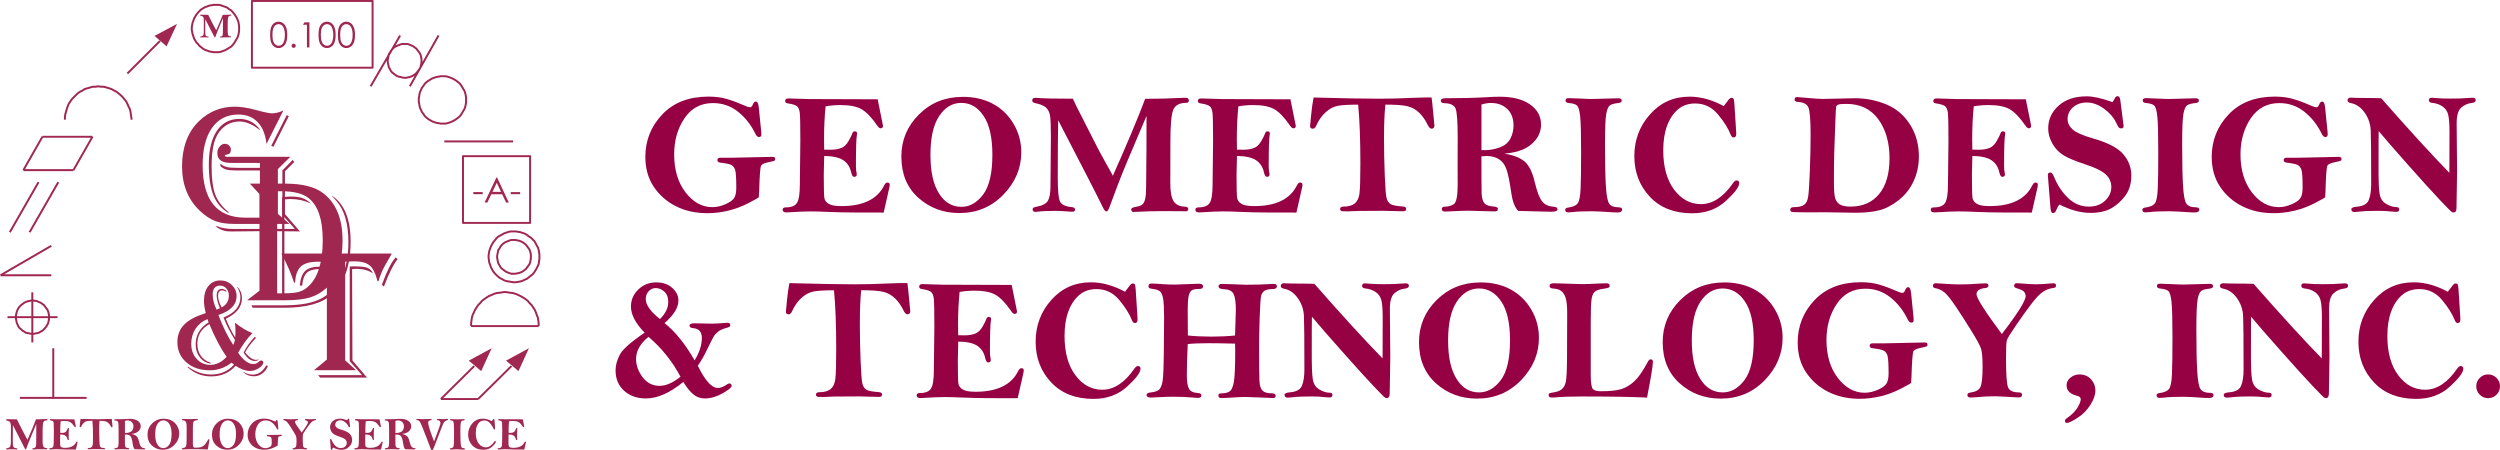 <?xml version="1.0" encoding="UTF-8"?>
<svg id="Layer_2" data-name="Layer 2" xmlns="http://www.w3.org/2000/svg" viewBox="0 0 644.36 115.94">
  <defs>
    <style>
      .cls-1 {
        fill: #a0274f;
      }

      .cls-2 {
        stroke-miterlimit: 10;
      }

      .cls-2, .cls-3 {
        fill: none;
        stroke: #a0274f;
        stroke-width: .51px;
      }

      .cls-4 {
        fill: #960144;
      }

      .cls-3 {
        stroke-linecap: round;
        stroke-linejoin: round;
      }
    </style>
  </defs>
  <g id="Layer_1-2" data-name="Layer 1">
    <g>
      <path class="cls-1" d="M73.04,28.47l-4.35,8.62c-.28-2.45-1.04-4.33-2.29-5.62-1.25-1.3-2.89-1.95-4.94-1.95-2.91,0-5.18,1.14-6.8,3.42s-2.43,5.48-2.43,9.59c0,9.05,3.67,13.57,11.02,13.57h3.74v-12.16h-5.86c-1.27,0-2.18-.07-2.73-.21-.55-.14-1.08-.45-1.59-.91v-.59c.56.42,1.12.7,1.67.83.56.13,1.46.2,2.72.2h5.79v-1.27h-7.51c-2.31,0-3.46-.84-3.46-2.53,0-.66.19-1.22.58-1.69s.85-.7,1.4-.7c.4,0,.76.15,1.06.45s.45.65.45,1.05c0,.69-.25,1.09-.74,1.2l-.56.12c-.19.05-.28.12-.28.23,0,.2.26.3.77.3h16.13l-3.21,3.16v11.55l2.98,2.58h-14.23c-1.97,0-3.6-.24-4.88-.73s-2.59-1.34-3.9-2.58c-3.11-2.88-4.67-6.73-4.67-11.55s1.47-8.88,4.42-11.67c2.57-2.45,5.62-3.68,9.16-3.68,1.58,0,3.39.28,5.44.84,2.09.58,3.47.87,4.14.87.98,0,1.97-.25,2.98-.75ZM67,33.51l-.42-.3c-1.77-1.27-3.38-1.9-4.83-1.9-1.77,0-3.29.63-4.58,1.9-.93.94-1.6,2.16-2.01,3.68s-.62,3.52-.62,6c0,3.16.31,5.57.93,7.24.62,1.67,1.76,3.18,3.42,4.52v.26c-1.8-1.08-3.09-2.6-3.88-4.56-.79-1.96-1.19-4.62-1.19-7.98,0-3.7.69-6.58,2.07-8.64,1.38-2.05,3.32-3.08,5.81-3.08,2.17,0,3.94.91,5.3,2.72v.14ZM75.83,41.76l-2.39,2.41v10.99l3.86,4.48-9.23-.07-8.37.09c-.53,0-.93-.02-1.21-.05-.98-.11-1.96-.54-2.95-1.29h.49c1.05.47,2.5.7,4.32.7l1.16-.02h14.48l-3.21-3.59v-11.48l2.67-2.72.37.54ZM74.44,29.95l-3.97,7.88-.56-.26,4-7.9.53.28Z"/>
      <path class="cls-1" d="M64.39,47.33h9.15c4.48,0,7.79.87,9.94,2.6,3.21,2.56,4.81,6.58,4.81,12.05s-1.4,9.77-4.2,12.3c-1.27,1.14-2.69,1.95-4.26,2.41s-3.66.7-6.26.7h-9.87l3.18-2.46v-24.91l-2.49-2.7ZM65.14,79.32l-.35-.63h8.5c4.18,0,7.35-.59,9.52-1.76,4.66-2.5,6.99-7.34,6.99-14.51,0-4.8-1.05-8.36-3.14-10.69l-.93-1.03s-.12-.14-.28-.33c3.28,2.08,4.92,6.06,4.92,11.93,0,6.17-1.63,10.72-4.88,13.64-2.49,2.25-6.57,3.38-12.22,3.38h-8.15ZM71.43,49.3v26.3h1.28v-24.75c.81-.12,1.54-.19,2.21-.19,1.27,0,2.27.13,3.01.39.74.26,1.48.73,2.22,1.42-1.64-.78-3.4-1.17-5.27-1.17-.4,0-.93.03-1.58.09v24.21c1.73,0,3.05-.14,3.95-.43.9-.29,1.75-.85,2.56-1.68,2.25-2.3,3.37-6.16,3.37-11.58s-1.22-8.91-3.65-10.85c-1.47-1.17-3.8-1.76-6.99-1.76h-1.09Z"/>
      <path class="cls-1" d="M100.98,65.33c-.14.27-.24.45-.28.54l-1.61,2.81c-.55,1-1.06,2.25-1.54,3.75l-.05.12-.24-.16-.07-.3c-.46-1.78-1.11-3.02-1.95-3.7-.84-.69-2.13-1.03-3.87-1.03-.71,0-1.42.03-2.13.09h-.28v25.41l2.79,2.55h-10.81l3.31-2.74v-23.32l-1.68-.02c-1.62,0-2.78.32-3.46.95-.69.63-1.09,1.75-1.22,3.34h-.62c.17-1.83.65-3.1,1.43-3.82.78-.72,2.07-1.08,3.87-1.08l1.42.02h.26v-1.15c-.8-.09-1.57-.14-2.29-.14-2.03,0-3.5.41-4.4,1.23-.9.82-1.4,2.21-1.49,4.16h-.28c-.68-2.17-1.73-4.59-3.15-7.27l-.14-.23h28.47ZM96.15,70.46c-1.21-.78-2.63-1.17-4.26-1.17-.36,0-.74.02-1.14.07l.09,23.55,3.76,4.41h-12.08l-.54-.63h11.33l-3.17-3.59v-24.42l1.28-.02c1.53,0,2.61.12,3.25.36.64.24,1.13.72,1.48,1.44ZM102.47,66.8c-1.09,1.38-2.23,3.66-3.43,6.84l-.09.23-.52-.45.07-.21c1.17-3.23,2.29-5.48,3.38-6.75l.12-.14.47.47Z"/>
      <g>
        <path class="cls-1" d="M4.36,108.07c.1.24.29.63.56,1.15s.54,1.06.81,1.6.57,1.11.9,1.71c.27.47.42.75.45.83.97-2.19,1.71-3.96,2.2-5.29.93,0,1.79-.02,2.57-.07.07,0,.13,0,.16,0,.16,0,.24.06.24.19,0,.11-.06.16-.19.16-.44,0-.73.15-.87.45-.14.3-.21,1.04-.21,2.21v2.87c0,.59.07,1,.22,1.23.15.23.4.36.75.37.17,0,.25.06.25.17,0,.06-.03.11-.1.15h-1.63c-.5-.01-1.18,0-2.05.05-.07-.05-.11-.11-.11-.16,0-.09.1-.15.3-.18.2-.04.35-.09.44-.15.09-.07.16-.19.21-.37.05-.18.07-.44.07-.79l.02-2.62c0-1.34,0-2.11,0-2.32-1.05,2.47-1.7,4.04-1.96,4.73l-.59,1.59c-.07.17-.13.25-.2.25-.07,0-.15-.1-.25-.31-.28-.6-1.29-2.59-3.03-5.96-.02.97-.03,2.28-.03,3.92,0,.87.05,1.42.15,1.65.1.23.37.36.81.4.15.02.22.07.22.16,0,.1-.06.15-.18.15-.04,0-.09,0-.14,0-.46-.03-.8-.05-1-.05-.55,0-.97.02-1.25.06-.05,0-.1.01-.12.01-.14,0-.2-.06-.2-.17,0-.05.02-.09.05-.11.03-.02.12-.05.26-.08.37-.07.61-.21.73-.4.11-.2.17-.53.17-.98l.03-3.35c0-.76-.02-1.27-.06-1.51-.04-.25-.13-.44-.28-.57-.15-.13-.4-.23-.74-.3-.13-.03-.19-.09-.19-.19,0-.11.07-.16.21-.16.03,0,.07,0,.13,0,.4.03,1.21.05,2.45.05Z"/>
        <path class="cls-1" d="M19.18,108.1c.12.61.25,1.22.37,1.83,0,.11-.06.17-.17.17-.06,0-.13-.05-.21-.16-.4-.58-.76-.97-1.1-1.16-.33-.19-.81-.28-1.43-.28-.35,0-.69.03-1.01.09-.07.69-.1,1.45-.1,2.27,0,.14,0,.38.01.71h.44c.28,0,.51-.03.71-.11s.37-.24.51-.49c.14-.25.22-.41.24-.48.04-.12.09-.19.18-.19.11,0,.16.05.16.14,0,.03,0,.06-.01.09-.05.24-.07.97-.07,2.17,0,.17.01.32.04.46,0,.04.01.07.01.1,0,.11-.06.16-.19.16-.09,0-.15-.1-.2-.31-.08-.36-.25-.64-.53-.83s-.71-.29-1.31-.3c-.02.66-.03,1.09-.03,1.29,0,.89.01,1.42.04,1.59.03.17.13.3.3.41s.46.16.87.16c1.48,0,2.45-.47,2.91-1.42.07-.13.14-.2.21-.2.11,0,.17.05.17.14,0,.06-.01.14-.04.24l-.38,1.68h-2.1c-.59,0-1.15-.02-1.66-.05s-.92-.04-1.21-.04c-.33,0-.82.02-1.47.06-.08,0-.14.01-.18.01-.18,0-.27-.06-.27-.18,0-.11.07-.16.22-.16.38,0,.63-.1.76-.31s.19-.62.19-1.26l.03-3.01c0-1.03-.01-1.66-.04-1.9-.03-.24-.09-.4-.2-.48s-.31-.15-.61-.19c-.12-.02-.19-.07-.19-.16,0-.12.07-.18.22-.18l1.4.04,4.69.02Z"/>
        <path class="cls-1" d="M20.76,107.98c2.01.05,3.5.08,4.47.08.73,0,1.54-.02,2.42-.06.31-.02.57-.02.77-.02.08,0,.21,0,.39,0,.03.16.06.49.1.99l.09.93c0,.15-.06.23-.19.23-.1,0-.19-.09-.28-.28-.15-.32-.34-.59-.57-.81s-.5-.38-.8-.45-.81-.11-1.51-.11c-.06.6-.09,1.35-.09,2.24s.02,1.8.05,2.66c.03.85.08,1.37.13,1.54.05.18.14.3.26.39s.4.14.85.17c.15.01.23.07.23.16,0,.11-.07.16-.2.16h-.16s-1.2-.04-1.2-.04c-.94,0-1.51,0-1.71.01l-.73.03c-.06,0-.18,0-.36-.01-.09-.02-.13-.07-.13-.15,0-.11.07-.17.22-.17.34,0,.6-.07.78-.22s.28-.37.32-.69c.04-.31.06-1,.06-2.05,0-1.66-.05-3.01-.15-4.05-.64,0-1.1.03-1.39.08s-.56.2-.82.43c-.26.24-.48.54-.65.92-.07.15-.14.22-.23.22-.13,0-.2-.06-.2-.18,0-.04.02-.29.07-.77s.1-.88.17-1.19Z"/>
        <path class="cls-1" d="M33.78,111.84c.52.07.95.23,1.29.48.34.24.59.73.76,1.46.16.68.33,1.13.52,1.35s.44.34.77.36c.18.01.27.07.27.18,0,.11-.15.17-.44.17l-2.24-.06c-.23-.23-.39-.65-.48-1.26-.11-.77-.22-1.31-.34-1.63-.12-.32-.29-.54-.52-.68-.23-.14-.5-.21-.81-.21-.09,0-.21,0-.37.02,0,1.38,0,2.22.01,2.54s.07.55.19.69.34.22.66.23c.17.01.26.07.26.18s-.08.16-.23.16l-1.78-.05c-.24,0-.55,0-.92.03-.34.02-.56.03-.66.03-.16,0-.24-.06-.24-.17s.07-.16.21-.16c.22,0,.42-.05.6-.16s.28-.57.28-1.39v-1.09s0-2.1,0-2.1c0-1.09-.05-1.75-.14-1.99-.1-.24-.35-.36-.76-.37-.16,0-.24-.06-.24-.17s.11-.17.33-.17c1.09,0,2.02-.02,2.78-.07.34-.02.64-.04.91-.04.88,0,1.57.18,2.07.53.5.35.75.82.75,1.39,0,.38-.12.73-.35,1.03s-.53.53-.89.68-.77.24-1.25.28ZM32.2,111.6c.1,0,.18,0,.23,0,.34,0,.68-.06,1.02-.19s.58-.33.73-.61.21-.58.21-.89c0-.49-.14-.87-.43-1.14s-.66-.41-1.11-.41c-.19,0-.4.04-.65.11v3.13Z"/>
        <path class="cls-1" d="M42.2,107.93c.78,0,1.47.16,2.05.47s1.06.77,1.41,1.37.53,1.25.53,1.96c0,1.09-.4,2.06-1.21,2.91s-1.81,1.27-3.01,1.27c-1.09,0-2.02-.35-2.79-1.05-.77-.7-1.16-1.64-1.16-2.84,0-1.12.4-2.09,1.2-2.89.8-.8,1.79-1.21,2.98-1.21ZM44.23,111.92c0-1.18-.2-2.07-.6-2.67s-.9-.9-1.52-.9-1.11.3-1.51.9c-.4.6-.6,1.49-.6,2.67s.19,2.01.57,2.64.89.94,1.54.94c.57,0,1.06-.28,1.48-.85.42-.56.63-1.47.63-2.73Z"/>
        <path class="cls-1" d="M53.57,115.85c-.97-.05-2.48-.08-4.52-.08-.71,0-1.29.02-1.74.06-.11,0-.19.01-.24.01-.15,0-.22-.06-.22-.18,0-.05.02-.09.06-.11s.13-.04.28-.07c.24-.04.42-.11.55-.21.13-.11.22-.27.27-.48.05-.21.08-.76.09-1.63,0-.87.01-1.91.01-3.12,0-.48-.03-.83-.1-1.05s-.17-.38-.3-.48-.31-.16-.55-.17c-.17,0-.25-.07-.25-.19s.09-.18.28-.18l1.93.06c.3,0,.71-.02,1.25-.05.19,0,.33-.01.4-.01.16,0,.24.06.24.17,0,.06-.03.11-.08.13-.05.03-.18.05-.39.08-.26.04-.44.1-.55.2-.11.1-.18.27-.22.51-.04.24-.06.79-.06,1.63v3.56c0,.55.05.87.15.98s.27.16.53.16c.64,0,1.11-.05,1.42-.15s.61-.28.89-.54c.28-.26.58-.7.9-1.32.07-.12.13-.19.2-.19.1,0,.16.06.16.17,0,.25-.13,1.07-.4,2.46Z"/>
        <path class="cls-1" d="M58.81,107.93c.78,0,1.47.16,2.05.47s1.06.77,1.41,1.37.53,1.25.53,1.96c0,1.09-.4,2.06-1.21,2.91s-1.81,1.27-3.01,1.27c-1.09,0-2.02-.35-2.79-1.05-.77-.7-1.16-1.64-1.16-2.84,0-1.12.4-2.09,1.2-2.89.8-.8,1.79-1.21,2.98-1.21ZM60.84,111.92c0-1.18-.2-2.07-.6-2.67s-.9-.9-1.52-.9-1.11.3-1.51.9c-.4.6-.6,1.49-.6,2.67s.19,2.01.57,2.64.89.94,1.54.94c.57,0,1.06-.28,1.48-.85.42-.56.63-1.47.63-2.73Z"/>
        <path class="cls-1" d="M71.56,108.63l.17,1.7c0,.08.01.14.01.19,0,.12-.05.18-.16.18-.1,0-.18-.07-.24-.21-.3-.63-.7-1.14-1.19-1.54s-1.06-.59-1.71-.59c-.83,0-1.48.35-1.94,1.05s-.7,1.53-.7,2.48c0,1.06.26,1.93.78,2.61s1.13,1.02,1.83,1.02c.3,0,.6-.07.91-.21s.51-.29.59-.45c.09-.16.13-.39.13-.68,0-.66-.03-1.07-.08-1.23-.05-.16-.14-.27-.26-.34s-.37-.12-.74-.16c-.14-.02-.22-.07-.22-.17,0-.11.07-.17.2-.17h.88l2.68-.06c.12,0,.18.05.18.15,0,.06-.02.1-.07.12-.05.02-.21.06-.49.12-.21.05-.34.12-.4.21-.06.09-.1.68-.13,1.76,0,.24-.02.38-.02.41,0,.03-.24.16-.69.4-.45.24-.92.41-1.39.53-.48.12-.95.17-1.43.17-.8,0-1.51-.16-2.14-.47-.63-.32-1.13-.76-1.52-1.34s-.58-1.26-.58-2.06c0-1.12.38-2.1,1.15-2.92.77-.82,1.82-1.23,3.16-1.23.47,0,.9.06,1.28.17.38.12.81.28,1.3.5.1.04.18.06.25.06.08,0,.14-.06.18-.17.05-.15.13-.22.21-.22.1,0,.17.12.19.37Z"/>
        <path class="cls-1" d="M77.75,111.48c1.08-1.42,1.62-2.29,1.62-2.61,0-.09-.03-.18-.09-.28s-.23-.18-.52-.26c-.12-.03-.17-.09-.17-.16,0-.12.07-.18.21-.18.04,0,.09,0,.16.01.5.04.87.06,1.13.06.28,0,.62-.02,1-.06.07,0,.14-.01.19-.01.11,0,.17.05.17.16,0,.1-.06.15-.17.16-.26.03-.5.11-.72.26-.22.15-.48.43-.8.84-.31.41-.66.9-1.04,1.46-.38.56-.59.91-.63,1.03s-.06.55-.06,1.27c0,1.1.05,1.76.15,1.98.1.22.34.33.73.33.14,0,.21.06.21.17s-.08.18-.23.18c-.12,0-.44-.02-.96-.05-.3-.02-.51-.03-.64-.03-.42,0-.9.03-1.44.08-.1,0-.18.01-.24.01-.15,0-.22-.06-.22-.17,0-.1.06-.15.17-.16.38-.05.62-.17.72-.38.1-.21.15-.67.15-1.38,0-.64-.04-1.07-.11-1.28-.07-.21-.29-.61-.64-1.18s-.7-1.13-1.05-1.66-.62-.87-.81-1.02-.39-.24-.61-.28c-.11-.02-.16-.07-.16-.16,0-.12.07-.18.2-.18.06,0,.16,0,.29.02.6.04,1.04.06,1.32.06.44,0,.94-.02,1.49-.06.11,0,.21-.01.28-.01.13,0,.2.05.2.15s-.07.15-.21.17c-.4.04-.6.18-.6.43,0,.26.58,1.17,1.73,2.74Z"/>
        <path class="cls-1" d="M89.47,108.3c.05-.05.1-.13.15-.23.06-.12.12-.18.2-.18.1,0,.17.09.19.26l.2,1.61.02.19c0,.11-.05.16-.16.16-.08,0-.13-.02-.17-.06-.03-.04-.1-.16-.2-.36-.17-.35-.44-.66-.83-.94-.38-.28-.77-.42-1.16-.42s-.69.11-.94.33c-.25.22-.37.49-.37.82,0,.26.12.5.35.71.23.21.68.41,1.34.6,1.04.3,1.74.67,2.11,1.1.36.44.55.92.55,1.46s-.13,1-.4,1.38c-.27.37-.59.66-.96.88-.37.21-.85.32-1.43.32-.33,0-.67-.05-1.02-.14-.35-.1-.72-.24-1.09-.43-.08.09-.14.21-.2.35-.06.16-.14.24-.23.24s-.15-.11-.17-.32l-.17-2.13c0-.09-.01-.15-.01-.18,0-.11.06-.17.17-.17.09,0,.17.1.24.29.24.59.56,1.07.96,1.46.4.39.87.59,1.41.59.46,0,.83-.14,1.11-.41.28-.27.42-.58.42-.93s-.13-.64-.39-.88c-.26-.24-.73-.47-1.4-.69-.65-.21-1.14-.42-1.46-.62-.32-.2-.58-.46-.77-.81s-.29-.69-.29-1.04c0-.61.24-1.13.71-1.56s1.11-.64,1.92-.64c.44,0,1.02.13,1.75.39Z"/>
        <path class="cls-1" d="M97.82,108.1c.12.61.25,1.22.37,1.83,0,.11-.06.17-.17.17-.06,0-.13-.05-.21-.16-.4-.58-.76-.97-1.1-1.16-.33-.19-.81-.28-1.43-.28-.35,0-.69.03-1.01.09-.07.69-.1,1.45-.1,2.27,0,.14,0,.38.01.71h.44c.28,0,.51-.03.71-.11s.37-.24.51-.49c.14-.25.22-.41.24-.48.04-.12.09-.19.18-.19.11,0,.16.05.16.14,0,.03,0,.06-.01.09-.05.24-.07.97-.07,2.17,0,.17.01.32.04.46,0,.04.01.07.01.1,0,.11-.06.16-.19.16-.09,0-.15-.1-.2-.31-.08-.36-.25-.64-.53-.83s-.71-.29-1.31-.3c-.02.66-.03,1.09-.03,1.29,0,.89.01,1.42.04,1.59.03.17.13.3.3.41s.46.16.87.16c1.48,0,2.45-.47,2.91-1.42.07-.13.14-.2.21-.2.11,0,.17.05.17.14,0,.06-.01.14-.04.24l-.38,1.68h-2.1c-.59,0-1.15-.02-1.66-.05s-.92-.04-1.21-.04c-.33,0-.82.02-1.47.06-.08,0-.14.01-.18.01-.18,0-.27-.06-.27-.18,0-.11.07-.16.22-.16.38,0,.63-.1.76-.31s.19-.62.19-1.26l.03-3.01c0-1.03-.01-1.66-.04-1.9-.03-.24-.09-.4-.2-.48s-.31-.15-.61-.19c-.12-.02-.19-.07-.19-.16,0-.12.07-.18.22-.18l1.4.04,4.69.02Z"/>
        <path class="cls-1" d="M103.5,111.84c.52.07.95.23,1.29.48.34.24.59.73.76,1.46.16.68.33,1.13.52,1.35s.44.34.77.36c.18.01.27.07.27.18,0,.11-.15.17-.44.17l-2.24-.06c-.23-.23-.39-.65-.48-1.26-.11-.77-.22-1.31-.34-1.63-.12-.32-.29-.54-.52-.68-.23-.14-.5-.21-.81-.21-.09,0-.21,0-.37.02,0,1.38,0,2.22.01,2.54s.07.55.19.69.34.22.66.23c.17.01.26.07.26.18s-.08.16-.23.16l-1.78-.05c-.24,0-.55,0-.92.03-.34.02-.56.03-.66.03-.16,0-.24-.06-.24-.17s.07-.16.21-.16c.22,0,.42-.05.6-.16s.28-.57.28-1.39v-1.09s0-2.1,0-2.1c0-1.09-.05-1.75-.14-1.99-.1-.24-.35-.36-.76-.37-.16,0-.24-.06-.24-.17s.11-.17.33-.17c1.09,0,2.02-.02,2.78-.07.34-.02.64-.04.91-.04.88,0,1.57.18,2.07.53.5.35.75.82.75,1.39,0,.38-.12.73-.35,1.03s-.53.53-.89.68-.77.24-1.25.28ZM101.92,111.6c.1,0,.18,0,.23,0,.34,0,.68-.06,1.02-.19s.58-.33.73-.61.21-.58.21-.89c0-.49-.14-.87-.43-1.14s-.66-.41-1.11-.41c-.19,0-.4.04-.65.11v3.13Z"/>
        <path class="cls-1" d="M111.58,115.94h-.46l-1.07-2.81c-.27-.71-.61-1.58-1.02-2.6s-.67-1.62-.79-1.79c-.12-.17-.22-.28-.32-.33-.1-.05-.24-.09-.43-.1-.12,0-.19-.06-.19-.16,0-.11.07-.17.22-.17l1.57.06c.55,0,1.09-.02,1.62-.06.15,0,.24-.01.27-.01.19,0,.28.06.28.19,0,.09-.08.14-.25.16-.44.05-.66.26-.66.6,0,.6.51,2.22,1.53,4.85.34-.86.66-1.73.97-2.61l.57-1.61c.07-.2.1-.38.1-.56s-.06-.34-.19-.47-.27-.2-.43-.2c-.18,0-.27-.06-.27-.16,0-.12.07-.19.22-.19.11,0,.24,0,.41.02.33.03.63.04.89.04s.52-.01.73-.04c.16-.02.29-.03.4-.03.14,0,.2.06.2.18,0,.1-.07.16-.2.18-.21.03-.38.1-.53.21-.15.11-.29.29-.43.54-.14.25-.38.8-.7,1.66l-1.03,2.69c-.49,1.31-.83,2.15-1,2.51Z"/>
        <path class="cls-1" d="M116.17,108.02c.14,0,.41.01.84.03.32.02.58.03.77.03l1.78-.05c.15,0,.23.05.23.16,0,.09-.07.15-.2.16-.31.03-.51.09-.61.17-.1.08-.18.28-.24.58-.06.3-.08.99-.08,2.07,0,1.23.02,2.19.06,2.86.04.67.12,1.09.24,1.25s.31.24.59.24c.19,0,.28.05.28.15,0,.14-.1.21-.31.21-.06,0-.14,0-.26,0-.73-.05-1.23-.08-1.49-.08-.58,0-1.02.02-1.3.05-.15.02-.25.02-.31.02-.14,0-.22-.06-.22-.17,0-.09.06-.14.18-.16.33-.04.55-.14.67-.28.11-.14.18-.49.21-1.03s.03-1.39.03-2.53c0-1.21-.02-2.01-.06-2.42-.04-.41-.11-.66-.21-.75s-.29-.15-.57-.18c-.15-.01-.22-.07-.22-.18,0-.1.07-.15.21-.15Z"/>
        <path class="cls-1" d="M126.74,108.57c.08-.1.17-.21.26-.34.1-.15.19-.23.26-.23.08,0,.13.02.15.06.02.04.04.16.06.36l.12,1.83v.23c.01.16-.05.23-.17.23-.08,0-.15-.06-.2-.19-.16-.41-.44-.87-.86-1.38s-.93-.76-1.56-.76c-.47,0-.86.14-1.17.41-.32.27-.56.64-.74,1.12-.18.47-.26,1.04-.26,1.7,0,1.13.25,2.03.74,2.69s1.1,1,1.84,1c.79,0,1.52-.48,2.19-1.45.08-.12.16-.18.23-.18.12,0,.18.06.18.19,0,.26-.31.67-.92,1.23s-1.37.84-2.29.84c-1.22,0-2.18-.38-2.88-1.14-.71-.76-1.06-1.69-1.06-2.79s.36-2.06,1.07-2.87,1.61-1.22,2.7-1.22c.76,0,1.54.22,2.33.65Z"/>
        <path class="cls-1" d="M134.75,108.1c.12.61.25,1.22.37,1.83,0,.11-.06.17-.17.17-.06,0-.13-.05-.21-.16-.4-.58-.76-.97-1.1-1.16-.33-.19-.81-.28-1.43-.28-.35,0-.69.03-1.01.09-.07.69-.1,1.45-.1,2.27,0,.14,0,.38.01.71h.44c.28,0,.51-.03.71-.11s.37-.24.51-.49c.14-.25.22-.41.24-.48.04-.12.09-.19.18-.19.11,0,.16.05.16.14,0,.03,0,.06-.01.09-.05.24-.07.97-.07,2.17,0,.17.01.32.04.46,0,.04.01.07.01.1,0,.11-.06.16-.19.16-.09,0-.15-.1-.2-.31-.08-.36-.25-.64-.53-.83s-.71-.29-1.31-.3c-.02.66-.03,1.09-.03,1.29,0,.89.01,1.42.04,1.59.03.17.13.3.3.41s.46.16.87.16c1.48,0,2.45-.47,2.91-1.42.07-.13.14-.2.21-.2.11,0,.17.05.17.14,0,.06-.01.14-.04.24l-.38,1.68h-2.1c-.59,0-1.15-.02-1.66-.05s-.92-.04-1.21-.04c-.33,0-.82.02-1.47.06-.08,0-.14.01-.18.01-.18,0-.27-.06-.27-.18,0-.11.07-.16.22-.16.38,0,.63-.1.76-.31s.19-.62.19-1.26l.03-3.01c0-1.03-.01-1.66-.04-1.9-.03-.24-.09-.4-.2-.48s-.31-.15-.61-.19c-.12-.02-.19-.07-.19-.16,0-.12.07-.18.22-.18l1.4.04,4.69.02Z"/>
      </g>
      <path class="cls-1" d="M53.04,80.71c-.31-1.15-.46-2.23-.46-3.23,0-1.57.38-2.83,1.15-3.78s1.78-1.42,3.04-1.42c1.17,0,2.16.39,2.98,1.18.82.79,1.23,1.73,1.23,2.83,0,2.25-1.56,3.88-4.69,4.89,1.21,3.18,2.49,5.75,3.83,7.73.18-.39.33-.83.43-1.32-1.19-1.86-2.17-3.78-2.94-5.75l.24-.11c2.74-1.14,4.11-2.85,4.11-5.13,0-.82-.27-1.69-.83-2.6l-.14-.23c.92.82,1.37,1.85,1.37,3.09,0,2.23-1.39,3.99-4.16,5.29.8,1.95,1.61,3.56,2.42,4.83.05-.56.07-1.12.07-1.67,0-.87-.05-1.58-.15-2.14l.17.11c1.54,1.21,2.98,2.06,4.35,2.57-1.38,1.42-2.61,3.11-3.69,5.08,1.34,1.93,2.64,2.9,3.9,2.9.49,0,.91-.15,1.25-.44l.31-.28c.16-.13.31-.19.45-.19.39,0,.58.16.58.49,0,.49-.38.98-1.13,1.47-.76.49-1.51.73-2.25.73-1.16,0-2.41-.44-3.75-1.32-1.64,1.82-3.73,2.72-6.29,2.72-2.37,0-4.4-.79-6.08-2.36l.1-.16c1.84,1.36,3.84,2.04,5.98,2.04,2.39,0,4.35-.85,5.88-2.55-.23-.16-.44-.33-.64-.51-1.66,1.31-3.54,1.97-5.64,1.97-2.44,0-4.44-.68-5.99-2.03-1.55-1.35-2.33-3.09-2.33-5.21,0-1.8.56-3.29,1.67-4.46,1.11-1.17,2.89-2.15,5.33-2.94l.31-.09ZM53.96,83.54c-2.06,1.17-3.09,2.87-3.09,5.08,0,1.21.3,2.24.89,3.08s1.44,1.44,2.53,1.78v.23c-1.15-.16-2.08-.7-2.79-1.62s-1.07-2.02-1.07-3.3c0-2.44,1.12-4.34,3.35-5.71l-.09-.23c-.08-.2-.15-.4-.22-.6-1.32.54-2.34,1.37-3.08,2.5-.73,1.12-1.1,2.41-1.1,3.87,0,1.55.46,2.84,1.39,3.87.93,1.03,2.09,1.55,3.49,1.55,1.56,0,2.97-.69,4.24-2.07-1.49-2.09-2.97-4.89-4.45-8.42ZM57.13,79.23c1.24-.66,1.86-1.66,1.86-3.02,0-.74-.21-1.35-.64-1.85-.43-.49-.97-.74-1.61-.74-1.28,0-1.92.77-1.92,2.3,0,1.22.34,2.52,1.01,3.9.08-.05.14-.08.17-.09l.45-.18s.11-.05.24-.11c-.56-1.36-.84-2.44-.84-3.23,0-1.17.46-1.76,1.37-1.76.37,0,.76.19,1.17.58l-.12.18-.14-.09c-.31-.19-.6-.28-.86-.28-.71,0-1.07.48-1.07,1.44,0,.83.31,1.81.93,2.94ZM65.97,87.09c-1.31,1.39-2.22,2.61-2.73,3.64l-.05.14.14.16c.97,1.15,1.87,1.72,2.68,1.72.17,0,.38-.04.62-.11v.14c-.3.18-.61.26-.93.26-1.07,0-2.04-.73-2.92-2.18.84-1.58,1.79-2.93,2.87-4.04l.33.26ZM69.04,94.32c-.24.75-.7,1.38-1.38,1.9s-1.4.77-2.16.77c-1.07,0-1.98-.33-2.73-.98v-.14c.76.46,1.54.69,2.34.69,1.44,0,2.59-.76,3.44-2.27l.07-.12.43.16Z"/>
      <path class="cls-2" d="M123.23,102.85l8.6-8.5M113.63,102.85h9.6M113.63,102.85l8.6-8.5"/>
      <path class="cls-1" d="M136.33,89.75l-5.9,3.2,3.2,2.7,2.7-5.9M126.73,89.75l-5.9,3.2,3.2,2.7,2.7-5.9"/>
      <path class="cls-2" d="M121.43,84.05h17.4M138.83,84.05v-.8l-.1-.7-.1-.7-.3-.7-.2-.6-.3-.7-.4-.6-.4-.6-.5-.5-.5-.6-.5-.4-.6-.4-.7-.4-.6-.3-.7-.3-.7-.2-.7-.1-.7-.1-.7-.1-.7.1-.7.1-.8.1-.6.2-.7.3-.7.3-.6.4-.6.4-.5.4-.5.6-.5.5-.4.6-.4.6-.3.7-.3.6-.2.7-.1.7-.1.7v.8"/>
      <path class="cls-2" d="M136.83,66.15v-.5l-.1-.5-.1-.4-.2-.5-.3-.4-.3-.4-.3-.4-.4-.3-.4-.3-.4-.2-.5-.2-.5-.1-.5-.1h-1l-.4.1-.5.2-.5.2-.4.2-.4.3-.4.4-.3.4-.2.4-.3.4-.1.5-.1.5-.1.5v.5l.1.5.1.5.1.4.3.5.2.4.3.4.4.3.4.3.4.3.5.2.5.2.4.1h1l.5-.1.5-.1.5-.2.4-.2.4-.3.4-.3.3-.4.3-.4.3-.4.2-.5.1-.5.1-.5v-.5M139.03,66.15v-.6l-.1-.6-.1-.6-.2-.6-.3-.5-.3-.6-.3-.5-.4-.4-.5-.5-.5-.3-.5-.4-.5-.3-.6-.2-.6-.2-.6-.1-.6-.1h-1.2l-.6.1-.6.2-.6.2-.5.3-.6.3-.5.3-.4.4-.4.5-.4.5-.3.5-.3.6-.2.5-.2.6-.1.6-.1.6v.6l.1.7.1.6.2.5.2.6.3.6.3.5.4.5.4.4.4.4.5.4.6.3.5.3.6.2.6.1.6.1.6.1h.6l.6-.1.6-.1.6-.2.6-.3.5-.2.5-.4.5-.4.5-.4.4-.5.3-.5.3-.5.3-.6.2-.5.1-.6.1-.7v-.6"/>
      <line class="cls-2" x1="114.53" y1="36.45" x2="132.23" y2="36.45"/>
      <polyline class="cls-2" points="120.13 25.75 120.13 25.15 120.03 24.56 119.93 24.06 119.73 23.45 119.43 22.95 119.13 22.45 118.83 21.95 118.43 21.45 117.93 21.06 117.53 20.75 117.03 20.45 116.43 20.15 115.93 19.95 115.33 19.75 114.73 19.65 114.23 19.65 113.63 19.65 113.03 19.75 112.43 19.86 111.83 20.06 111.33 20.25 110.83 20.56 110.33 20.86 109.83 21.25 109.43 21.65 109.13 22.15 108.73 22.65 108.53 23.15 108.23 23.75 108.13 24.25 108.03 24.86 107.93 25.45 107.93 26.06 108.03 26.65 108.13 27.25 108.23 27.75 108.53 28.36 108.73 28.86 109.13 29.36 109.43 29.86 109.83 30.25 110.33 30.65 110.83 30.95 111.33 31.25 111.83 31.45 112.43 31.65 113.03 31.75 113.63 31.86 114.23 31.86 114.73 31.86 115.33 31.75 115.93 31.56 116.43 31.36 117.03 31.06 117.53 30.75 117.93 30.45 118.43 30.06 118.83 29.56 119.13 29.06 119.43 28.56 119.73 28.06 119.93 27.45 120.03 26.95 120.13 26.36 120.13 25.75"/>
      <path class="cls-2" d="M108.63,15.65v-.5l-.1-.5-.1-.4-.2-.5-.3-.4-.3-.4-.3-.4-.4-.3-.4-.3-.4-.2-.5-.2-.5-.2h-1.5l-.4.1-.5.2-.5.2-.4.2-.4.3-.4.4-.3.4-.2.4-.3.4-.1.5-.1.5-.1.5v.5l.1.5.1.5.1.4.3.5.2.4.3.4.4.3.4.3.4.3.5.2.5.1.4.1.5.1h.5l.5-.1.5-.1.5-.2.4-.2.4-.3.4-.3.3-.4.3-.4.3-.4.2-.5.1-.5.1-.5v-.5M105.63,22.25l7.4-13.1M95.53,22.25l7.6-13.1"/>
      <path class="cls-2" d="M13.73,102.55v-12.8M5.13,102.55h17.2"/>
      <path class="cls-2" d="M8.33,88.25v-12.9M1.93,81.75h12.9M12.63,81.75v-.5l-.1-.5-.1-.4-.2-.5-.3-.4-.3-.4-.3-.4-.4-.3-.4-.3-.5-.2-.4-.2-.5-.1-.5-.1h-.5l-.5.1-.5.1-.5.2-.4.2-.4.3-.4.3-.4.4-.3.4-.2.4-.2.5-.1.4-.1.5-.1.5.1.5.1.5.1.5.2.4.2.5.3.4.4.3.4.4.4.2.4.3.5.1.5.1.5.1h.5l.5-.1.5-.1.4-.1.5-.3.4-.2.4-.4.3-.3.3-.4.3-.5.2-.4.1-.5.1-.5v-.5"/>
      <path class="cls-2" d="M.13,70.95h13.1M.13,70.95l13.1-7.6"/>
      <path class="cls-2" d="M7.63,59.85l7.4-12.9M2.53,59.85l7.4-12.9"/>
      <path class="cls-2" d="M18.93,43.85H6.03M23.83,35.25l-4.9,8.6M10.93,35.25h12.9M6.03,43.85l4.9-8.6"/>
      <polyline class="cls-2" points="33.93 30.85 33.83 30.15 33.73 29.45 33.63 28.75 33.43 28.05 33.13 27.45 32.83 26.75 32.53 26.15 32.03 25.55 31.63 25.05 31.13 24.55 30.53 24.05 30.03 23.65 29.43 23.35 28.73 22.95 28.13 22.75 27.43 22.55 26.73 22.35 26.03 22.35 25.33 22.25 24.63 22.35 23.93 22.35 23.23 22.55 22.53 22.75 21.83 22.95 21.23 23.35 20.63 23.65 20.03 24.05 19.53 24.55 19.03 25.05 18.53 25.55 18.13 26.15 17.73 26.75 17.43 27.45 17.23 28.05 17.03 28.75 16.83 29.45 16.73 30.15 16.73 30.85"/>
      <line class="cls-2" x1="32.83" y1="18.95" x2="41.23" y2="10.56"/>
      <polyline class="cls-1" points="45.63 6.15 39.83 9.25 42.93 11.95 45.63 6.15"/>
      <path class="cls-1" d="M53.68,3.84c.08.18.22.47.42.86.21.39.41.79.61,1.2.2.41.43.83.68,1.28.2.35.32.56.34.62.73-1.64,1.29-2.97,1.67-3.97.7,0,1.35-.02,1.95-.05.06,0,.1,0,.12,0,.12,0,.18.05.18.14,0,.08-.05.12-.14.12-.33,0-.55.11-.66.34s-.16.78-.16,1.66v2.15c0,.44.05.75.17.92.12.18.3.27.56.28.13,0,.19.05.19.13,0,.04-.03.08-.08.11h-1.23c-.38,0-.89,0-1.55.04-.06-.04-.08-.08-.08-.12,0-.07.08-.11.23-.14.15-.03.27-.06.33-.11s.12-.14.16-.28c.03-.13.05-.33.05-.59l.02-1.97c0-1.01,0-1.58,0-1.74-.8,1.85-1.29,3.03-1.48,3.55l-.44,1.19c-.05.13-.1.19-.15.19-.05,0-.12-.08-.19-.23-.21-.45-.98-1.94-2.29-4.47-.01.73-.02,1.71-.02,2.94,0,.65.04,1.06.11,1.23s.28.27.62.3c.11.01.17.05.17.12,0,.08-.05.11-.14.11-.03,0-.07,0-.11,0-.35-.03-.6-.04-.76-.04-.42,0-.73.01-.94.04-.04,0-.07,0-.09,0-.1,0-.15-.04-.15-.13,0-.04.01-.07.04-.09.02-.02.09-.04.2-.06.28-.05.46-.15.55-.3.09-.15.13-.39.13-.73l.02-2.51c0-.57-.01-.95-.04-1.13s-.1-.33-.22-.43c-.11-.1-.3-.17-.56-.22-.1-.02-.15-.07-.15-.15,0-.08.05-.12.16-.12.02,0,.06,0,.1,0,.3.03.92.04,1.85.04Z"/>
      <polyline class="cls-2" points="61.63 7.35 61.63 6.75 61.53 6.15 61.43 5.55 61.23 5.05 60.93 4.45 60.63 3.95 60.33 3.55 59.93 3.05 59.53 2.65 59.03 2.35 58.53 1.95 58.03 1.75 57.43 1.55 56.93 1.35 56.33 1.25 55.73 1.25 55.13 1.25 54.53 1.35 53.93 1.45 53.43 1.65 52.83 1.85 52.33 2.15 51.83 2.45 51.43 2.85 51.03 3.25 50.63 3.75 50.33 4.25 50.03 4.75 49.83 5.35 49.63 5.85 49.53 6.45 49.43 7.05 49.43 7.65 49.53 8.25 49.63 8.75 49.83 9.35 50.03 9.95 50.33 10.45 50.63 10.95 51.03 11.35 51.43 11.85 51.83 12.15 52.33 12.55 52.83 12.85 53.43 13.05 53.93 13.25 54.53 13.35 55.13 13.45 55.73 13.45 56.33 13.45 56.93 13.35 57.43 13.15 58.03 12.95 58.53 12.65 59.03 12.35 59.53 12.05 59.93 11.65 60.33 11.15 60.63 10.65 60.93 10.15 61.23 9.65 61.43 9.05 61.53 8.55 61.63 7.95 61.63 7.35"/>
      <g>
        <g>
          <path class="cls-4" d="M195.56,27.57l.64,6.37c.03.29.04.53.04.7,0,.45-.2.68-.59.68-.36,0-.67-.26-.92-.77-1.14-2.36-2.65-4.28-4.52-5.76-1.87-1.48-4.02-2.22-6.45-2.22-3.14,0-5.59,1.31-7.35,3.93-1.77,2.62-2.65,5.72-2.65,9.29,0,3.98.98,7.25,2.93,9.79s4.26,3.81,6.91,3.81c1.13,0,2.27-.26,3.44-.78,1.16-.52,1.91-1.08,2.24-1.67.33-.59.49-1.45.49-2.56,0-2.46-.1-4-.3-4.6-.2-.61-.53-1.03-.98-1.26-.46-.23-1.38-.43-2.78-.59-.54-.06-.82-.27-.82-.64,0-.42.26-.64.77-.64h3.32l10.14-.22c.45,0,.68.19.68.57,0,.22-.09.37-.26.45s-.79.23-1.85.45c-.79.18-1.3.44-1.52.79-.22.35-.39,2.56-.51,6.62-.03.91-.06,1.41-.09,1.52-.03.11-.9.61-2.6,1.49-1.71.89-3.46,1.55-5.27,1.98-1.81.43-3.61.65-5.39.65-3.02,0-5.71-.59-8.08-1.78s-4.28-2.86-5.73-5.02c-1.45-2.16-2.17-4.73-2.17-7.72,0-4.22,1.45-7.86,4.36-10.93,2.91-3.07,6.89-4.6,11.94-4.6,1.79,0,3.4.22,4.84.65,1.44.43,3.08,1.05,4.91,1.86.37.16.68.24.94.24.29,0,.52-.21.68-.64.2-.56.48-.83.81-.83.4,0,.64.46.73,1.38Z"/>
          <path class="cls-4" d="M226.21,25.57c.47,2.29.93,4.57,1.38,6.86,0,.42-.21.64-.63.64-.23,0-.5-.2-.79-.61-1.51-2.19-2.89-3.63-4.14-4.33-1.25-.7-3.06-1.05-5.42-1.05-1.32,0-2.59.11-3.82.33-.26,2.59-.4,5.42-.4,8.51,0,.53.01,1.41.04,2.65l1.67.02c1.04,0,1.94-.14,2.69-.43.75-.29,1.4-.89,1.92-1.82.53-.93.83-1.53.9-1.79.13-.47.36-.7.68-.7.41,0,.62.18.62.53,0,.1-.02.22-.04.35-.18.91-.26,3.63-.26,8.15,0,.63.06,1.2.17,1.71.03.15.05.27.05.37,0,.41-.23.62-.7.62-.32,0-.57-.39-.75-1.16-.29-1.36-.96-2.4-2.01-3.11s-2.69-1.08-4.94-1.11c-.07,2.46-.11,4.08-.11,4.86,0,3.34.05,5.32.15,5.95s.48,1.14,1.12,1.53c.65.39,1.74.58,3.28.58,5.58,0,9.25-1.77,11.01-5.32.25-.5.52-.75.81-.75.42,0,.63.18.63.53,0,.23-.04.53-.13.9l-1.43,6.31-7.95-.02c-2.24-.01-4.33-.07-6.27-.15s-3.46-.13-4.56-.13c-1.23,0-3.08.07-5.56.22-.31.03-.53.04-.68.04-.69,0-1.03-.23-1.03-.68,0-.41.28-.62.83-.62,1.42,0,2.38-.38,2.87-1.15.49-.77.74-2.34.74-4.71l.13-11.31c0-3.86-.05-6.24-.14-7.12-.1-.89-.35-1.49-.76-1.8-.41-.31-1.18-.55-2.31-.71-.47-.06-.7-.26-.7-.62,0-.44.27-.66.81-.66l5.29.16,17.73.06Z"/>
          <path class="cls-4" d="M248.11,24.96c2.96,0,5.55.59,7.77,1.78s4,2.9,5.34,5.15c1.34,2.25,2.01,4.7,2.01,7.35,0,4.1-1.53,7.74-4.59,10.91-3.06,3.17-6.85,4.76-11.38,4.76-4.12,0-7.63-1.31-10.56-3.93s-4.38-6.17-4.38-10.63c0-4.22,1.51-7.84,4.54-10.85,3.02-3.02,6.78-4.53,11.26-4.53ZM255.78,39.9c0-4.44-.75-7.78-2.26-10.02s-3.42-3.36-5.73-3.36-4.2,1.12-5.71,3.37c-1.51,2.25-2.26,5.58-2.26,10.01s.72,7.54,2.16,9.89c1.44,2.34,3.38,3.52,5.81,3.52,2.15,0,4.02-1.06,5.61-3.17,1.59-2.12,2.38-5.53,2.38-10.23Z"/>
          <path class="cls-4" d="M276.55,25.46c.38.91,1.08,2.35,2.11,4.32,1.03,1.97,2.04,3.97,3.05,6,1,2.03,2.14,4.16,3.4,6.41,1.01,1.77,1.58,2.81,1.72,3.12,3.67-8.22,6.45-14.83,8.33-19.84,3.52,0,6.76-.09,9.74-.26.28-.01.48-.02.62-.02.6,0,.9.23.9.7,0,.41-.23.62-.7.62-1.67,0-2.76.57-3.28,1.7-.52,1.14-.78,3.9-.78,8.29l-.02,10.77c0,2.2.29,3.74.87,4.61.58.88,1.52,1.34,2.82,1.38.63.01.94.23.94.64,0,.22-.13.4-.4.55l-6.16-.04c-1.89,0-4.47.07-7.74.22-.28-.19-.42-.4-.42-.62,0-.34.38-.56,1.14-.68.77-.13,1.33-.32,1.67-.57.34-.25.6-.71.78-1.39.17-.67.26-1.66.26-2.97l.09-9.83c0-5.03,0-7.92.02-8.69-3.98,9.26-6.44,15.17-7.39,17.73l-2.22,5.95c-.25.63-.5.94-.75.94-.26,0-.58-.39-.95-1.16-1.07-2.26-4.89-9.7-11.46-22.35-.07,3.64-.11,8.54-.11,14.71,0,3.26.18,5.31.55,6.17.37.86,1.39,1.36,3.08,1.51.56.06.83.26.83.62,0,.38-.23.57-.68.57-.16,0-.34,0-.53-.02-1.76-.13-3.02-.2-3.78-.2-2.08,0-3.65.07-4.72.22-.21.03-.36.04-.46.04-.51,0-.77-.21-.77-.64,0-.21.06-.35.19-.43.12-.08.46-.18,1-.3,1.41-.26,2.32-.77,2.76-1.52.43-.75.65-1.97.65-3.67l.11-12.56c0-2.86-.07-4.75-.22-5.67-.15-.92-.51-1.63-1.08-2.13s-1.5-.87-2.79-1.12c-.48-.1-.72-.34-.72-.73,0-.41.26-.62.79-.62.12,0,.28,0,.48.02,1.49.13,4.58.2,9.25.2Z"/>
          <path class="cls-4" d="M332.6,25.57c.47,2.29.93,4.57,1.38,6.86,0,.42-.21.64-.63.64-.23,0-.5-.2-.79-.61-1.51-2.19-2.89-3.63-4.14-4.33-1.25-.7-3.06-1.05-5.42-1.05-1.32,0-2.59.11-3.82.33-.26,2.59-.4,5.42-.4,8.51,0,.53.01,1.41.04,2.65l1.67.02c1.04,0,1.94-.14,2.69-.43.75-.29,1.4-.89,1.92-1.82s.83-1.53.9-1.79c.13-.47.36-.7.68-.7.41,0,.62.18.62.53,0,.1-.01.22-.04.35-.18.91-.26,3.63-.26,8.15,0,.63.06,1.2.17,1.71.03.15.05.27.05.37,0,.41-.23.62-.7.62-.32,0-.57-.39-.75-1.16-.29-1.36-.96-2.4-2.01-3.11s-2.69-1.08-4.94-1.11c-.07,2.46-.11,4.08-.11,4.86,0,3.34.05,5.32.15,5.95s.48,1.14,1.12,1.53c.64.39,1.74.58,3.27.58,5.58,0,9.25-1.77,11.01-5.32.25-.5.52-.75.81-.75.42,0,.63.18.63.53,0,.23-.04.53-.13.9l-1.43,6.31-7.95-.02c-2.24-.01-4.33-.07-6.27-.15s-3.46-.13-4.56-.13c-1.23,0-3.08.07-5.56.22-.31.03-.53.04-.68.04-.69,0-1.03-.23-1.03-.68,0-.41.28-.62.83-.62,1.42,0,2.38-.38,2.87-1.15.49-.77.74-2.34.74-4.71l.13-11.31c0-3.86-.05-6.24-.14-7.12-.1-.89-.35-1.49-.76-1.8-.41-.31-1.18-.55-2.31-.71-.47-.06-.7-.26-.7-.62,0-.44.27-.66.81-.66l5.29.16,17.73.06Z"/>
          <path class="cls-4" d="M338.57,25.13c7.61.21,13.23.31,16.88.31,2.77,0,5.82-.08,9.14-.24,1.19-.06,2.16-.09,2.92-.09.29,0,.78,0,1.47.02.1.6.23,1.84.4,3.71l.33,3.47c0,.57-.24.86-.72.86-.36,0-.71-.35-1.05-1.05-.56-1.19-1.27-2.2-2.14-3.05s-1.88-1.41-3.03-1.69-3.05-.42-5.7-.42c-.23,2.24-.35,5.05-.35,8.42s.07,6.76.2,9.96.29,5.13.48,5.79.51,1.14.97,1.45,1.52.52,3.21.64c.57.04.86.25.86.62,0,.41-.25.62-.75.62l-.62-.02-4.55-.11c-3.55,0-5.71.01-6.47.04l-2.77.11c-.22,0-.67-.01-1.36-.04-.34-.07-.51-.26-.51-.55,0-.42.28-.64.83-.64,1.3,0,2.28-.27,2.94-.81s1.07-1.4,1.22-2.58c.15-1.18.23-3.74.23-7.68,0-6.23-.19-11.29-.57-15.21-2.42,0-4.16.1-5.24.3-1.08.2-2.11.74-3.11,1.63-1,.89-1.81,2.03-2.44,3.44-.25.56-.53.83-.86.83-.5,0-.75-.22-.75-.66,0-.13.09-1.09.28-2.89.18-1.79.39-3.29.63-4.47Z"/>
          <path class="cls-4" d="M387.8,39.61c1.97.28,3.6.88,4.88,1.8,1.28.92,2.24,2.74,2.88,5.48.61,2.56,1.26,4.24,1.95,5.06s1.65,1.26,2.9,1.33c.69.04,1.03.26,1.03.66,0,.42-.56.64-1.67.64l-8.46-.22c-.88-.88-1.48-2.45-1.8-4.71-.41-2.89-.83-4.93-1.27-6.12s-1.1-2.04-1.98-2.55-1.9-.77-3.05-.77c-.34,0-.8.02-1.38.07,0,5.16.02,8.33.05,9.52.04,1.19.28,2.05.71,2.57.44.52,1.27.81,2.5.87.66.04.99.26.99.66s-.29.59-.86.59l-6.74-.18c-.91,0-2.07.04-3.49.11-1.3.07-2.13.11-2.48.11-.6,0-.9-.21-.9-.64s.26-.62.79-.62c.82,0,1.58-.21,2.27-.62.7-.41,1.04-2.15,1.04-5.21l-.02-4.09.02-7.89c0-4.07-.18-6.56-.54-7.46-.36-.9-1.32-1.37-2.89-1.4-.62-.01-.92-.23-.92-.64s.41-.64,1.23-.64c4.13,0,7.63-.09,10.5-.26,1.27-.09,2.42-.13,3.45-.13,3.32,0,5.93.66,7.82,1.99,1.89,1.33,2.83,3.06,2.83,5.2,0,1.44-.45,2.72-1.34,3.87-.89,1.14-2.01,1.99-3.35,2.55s-2.91.91-4.71,1.05ZM381.83,38.69c.38.01.67.02.86.02,1.27,0,2.56-.24,3.86-.71,1.3-.48,2.21-1.24,2.75-2.29.54-1.05.8-2.16.8-3.35,0-1.83-.54-3.26-1.62-4.28-1.08-1.03-2.48-1.54-4.2-1.54-.72,0-1.53.13-2.44.4v11.76Z"/>
          <path class="cls-4" d="M404.33,25.29c.51,0,1.57.04,3.16.12,1.21.07,2.18.1,2.9.1l6.74-.18c.57,0,.86.2.86.59,0,.35-.26.56-.77.62-1.16.12-1.93.33-2.32.65-.39.31-.69,1.04-.9,2.18-.21,1.14-.32,3.73-.32,7.75,0,4.63.07,8.2.22,10.73.15,2.52.44,4.08.89,4.68.45.59,1.19.89,2.23.89.72,0,1.08.19,1.08.57,0,.51-.39.77-1.16.77-.22,0-.54,0-.97-.02-2.75-.19-4.63-.29-5.65-.29-2.21,0-3.84.07-4.9.2-.56.06-.95.09-1.19.09-.54,0-.81-.21-.81-.64,0-.34.23-.53.68-.59,1.24-.16,2.08-.51,2.51-1.04s.69-1.82.78-3.86.13-5.2.13-9.49c0-4.53-.08-7.55-.24-9.09-.16-1.53-.43-2.47-.8-2.82-.37-.35-1.09-.57-2.14-.66-.56-.04-.83-.27-.83-.68,0-.38.27-.57.81-.57Z"/>
          <path class="cls-4" d="M444.28,27.35c.31-.38.63-.81.97-1.27.39-.57.72-.86.99-.86.29,0,.48.07.57.22s.16.6.22,1.36l.44,6.86.04.88c0,.59-.23.88-.7.88-.31,0-.56-.24-.75-.73-.6-1.55-1.68-3.28-3.24-5.17-1.56-1.9-3.53-2.85-5.91-2.85-1.76,0-3.24.51-4.43,1.53-1.19,1.02-2.13,2.41-2.79,4.19-.67,1.77-1,3.9-1,6.37,0,4.23.93,7.6,2.79,10.1,1.86,2.5,4.18,3.75,6.95,3.75,3,0,5.76-1.82,8.27-5.45.31-.44.6-.66.87-.66.47,0,.7.23.7.7,0,.97-1.15,2.5-3.46,4.61s-5.2,3.16-8.67,3.16c-4.6,0-8.23-1.42-10.9-4.26-2.67-2.84-4-6.34-4-10.48s1.34-7.72,4.04-10.76c2.69-3.04,6.09-4.56,10.19-4.56,2.89,0,5.83.81,8.82,2.44Z"/>
          <path class="cls-4" d="M478.53,54.84c-.64,0-3.29-.04-7.93-.13l-4.83.02-2.83-.04c-.67,0-1.1-.04-1.26-.12-.17-.08-.25-.26-.25-.54,0-.42.32-.64.95-.64,1.2,0,2.08-.21,2.64-.62s.91-1.17,1.05-2.27c.15-1.1.28-3.29.41-6.57.12-3.28.19-6.3.19-9.06,0-3.88-.19-6.27-.56-7.16-.37-.89-1.3-1.37-2.78-1.44-.53-.04-.79-.26-.79-.66s.23-.59.7-.59c.28,0,1.22.08,2.83.24,1.79.16,3.03.24,3.73.24l8.33-.18c2.78,0,5.46.53,8.04,1.59,2.58,1.06,4.62,2.8,6.14,5.21s2.27,5.14,2.27,8.19c0,2.26-.44,4.37-1.33,6.32-.89,1.96-2.17,3.6-3.86,4.94s-3.35,2.21-5.01,2.63c-1.66.42-3.6.63-5.84.63ZM477.04,53.24c3.08,0,5.51-1.08,7.29-3.23,1.79-2.15,2.68-5.23,2.68-9.24s-.96-7.41-2.89-10.04c-1.93-2.63-4.66-3.95-8.21-3.95-1.22,0-1.94.07-2.19.21-.24.14-.39.28-.45.43-.06.15-.15,1.79-.26,4.93l-.26,7.46c-.04,1.83-.07,4.1-.07,6.82,0,2.04.09,3.44.26,4.21.17.77.56,1.36,1.16,1.78s1.57.63,2.92.63Z"/>
          <path class="cls-4" d="M522.14,25.57c.47,2.29.93,4.57,1.38,6.86,0,.42-.21.64-.63.64-.23,0-.5-.2-.79-.61-1.51-2.19-2.89-3.63-4.14-4.33-1.25-.7-3.06-1.05-5.42-1.05-1.32,0-2.59.11-3.82.33-.26,2.59-.4,5.42-.4,8.51,0,.53.01,1.41.04,2.65l1.67.02c1.04,0,1.94-.14,2.69-.43.75-.29,1.4-.89,1.92-1.82s.83-1.53.9-1.79c.13-.47.36-.7.68-.7.41,0,.62.18.62.53,0,.1-.01.22-.04.35-.18.91-.26,3.63-.26,8.15,0,.63.06,1.2.17,1.71.03.15.05.27.05.37,0,.41-.23.62-.7.62-.32,0-.57-.39-.75-1.16-.29-1.36-.96-2.4-2.01-3.11s-2.69-1.08-4.94-1.11c-.07,2.46-.11,4.08-.11,4.86,0,3.34.05,5.32.15,5.95s.48,1.14,1.12,1.53c.64.39,1.74.58,3.27.58,5.58,0,9.25-1.77,11.01-5.32.25-.5.52-.75.81-.75.42,0,.63.18.63.53,0,.23-.04.53-.13.9l-1.43,6.31-7.95-.02c-2.24-.01-4.33-.07-6.27-.15s-3.46-.13-4.56-.13c-1.23,0-3.08.07-5.56.22-.31.03-.54.04-.68.04-.69,0-1.03-.23-1.03-.68,0-.41.28-.62.83-.62,1.42,0,2.38-.38,2.87-1.15.49-.77.74-2.34.74-4.71l.13-11.31c0-3.86-.05-6.24-.14-7.12-.1-.89-.35-1.49-.76-1.8-.41-.31-1.18-.55-2.31-.71-.47-.06-.7-.26-.7-.62,0-.44.27-.66.81-.66l5.29.16,17.73.06Z"/>
          <path class="cls-4" d="M544.44,26.34c.19-.19.38-.48.57-.87.22-.46.47-.69.75-.69.4,0,.64.32.73.97l.77,6.02.09.73c0,.4-.2.59-.59.59-.29,0-.51-.07-.64-.21-.13-.14-.38-.59-.75-1.36-.63-1.31-1.67-2.48-3.12-3.53s-2.91-1.57-4.37-1.57-2.6.41-3.55,1.22c-.95.81-1.42,1.84-1.42,3.07,0,.98.44,1.87,1.32,2.67.88.79,2.57,1.54,5.08,2.25,3.92,1.12,6.58,2.49,7.97,4.13,1.38,1.64,2.06,3.46,2.06,5.47s-.5,3.77-1.52,5.16-2.22,2.49-3.62,3.28c-1.41.8-3.21,1.2-5.4,1.2-1.24,0-2.53-.18-3.87-.54-1.33-.36-2.71-.9-4.13-1.62-.29.34-.54.78-.75,1.32-.23.6-.53.9-.88.9s-.59-.4-.66-1.19l-.64-7.98c-.03-.35-.04-.57-.04-.66,0-.42.22-.64.66-.64.32,0,.63.37.92,1.1.89,2.2,2.11,4.03,3.65,5.49,1.52,1.46,3.3,2.2,5.34,2.2,1.73,0,3.12-.51,4.19-1.54,1.06-1.03,1.59-2.19,1.59-3.49s-.49-2.4-1.47-3.3c-.98-.89-2.75-1.75-5.29-2.57-2.47-.81-4.32-1.57-5.52-2.31-1.21-.73-2.17-1.74-2.9-3.02-.72-1.28-1.09-2.58-1.09-3.9,0-2.3.89-4.26,2.67-5.87s4.2-2.42,7.26-2.42c1.65,0,3.86.49,6.61,1.47Z"/>
          <path class="cls-4" d="M553.09,25.29c.51,0,1.57.04,3.16.12,1.21.07,2.18.1,2.9.1l6.74-.18c.57,0,.86.2.86.59,0,.35-.26.56-.77.62-1.16.12-1.93.33-2.32.65-.39.31-.69,1.04-.9,2.18-.21,1.14-.32,3.73-.32,7.75,0,4.63.07,8.2.22,10.73.15,2.52.44,4.08.89,4.68.45.59,1.19.89,2.23.89.72,0,1.08.19,1.08.57,0,.51-.39.77-1.16.77-.22,0-.54,0-.97-.02-2.75-.19-4.63-.29-5.65-.29-2.21,0-3.84.07-4.9.2-.56.06-.95.09-1.19.09-.54,0-.81-.21-.81-.64,0-.34.23-.53.68-.59,1.24-.16,2.08-.51,2.51-1.04s.69-1.82.78-3.86.13-5.2.13-9.49c0-4.53-.08-7.55-.24-9.09-.16-1.53-.43-2.47-.8-2.82-.37-.35-1.09-.57-2.14-.66-.56-.04-.83-.27-.83-.68,0-.38.27-.57.81-.57Z"/>
          <path class="cls-4" d="M599.27,27.57l.64,6.37c.03.29.04.53.04.7,0,.45-.2.68-.59.68-.37,0-.67-.26-.92-.77-1.14-2.36-2.65-4.28-4.52-5.76-1.87-1.48-4.02-2.22-6.45-2.22-3.13,0-5.58,1.31-7.35,3.93s-2.65,5.72-2.65,9.29c0,3.98.98,7.25,2.93,9.79s4.26,3.81,6.91,3.81c1.13,0,2.27-.26,3.44-.78s1.91-1.08,2.24-1.67c.33-.59.49-1.45.49-2.56,0-2.46-.1-4-.3-4.6-.2-.61-.53-1.03-.98-1.26s-1.38-.43-2.78-.59c-.54-.06-.82-.27-.82-.64,0-.42.26-.64.77-.64h3.32l10.14-.22c.45,0,.68.19.68.57,0,.22-.09.37-.26.45s-.79.23-1.85.45c-.79.18-1.3.44-1.52.79-.22.35-.39,2.56-.5,6.62-.03.91-.06,1.41-.09,1.52-.03.11-.9.61-2.6,1.49-1.71.89-3.46,1.55-5.27,1.98-1.81.43-3.61.65-5.39.65-3.02,0-5.71-.59-8.08-1.78-2.37-1.19-4.28-2.86-5.73-5.02-1.45-2.16-2.17-4.73-2.17-7.72,0-4.22,1.45-7.86,4.36-10.93s6.89-4.6,11.94-4.6c1.79,0,3.4.22,4.84.65s3.08,1.05,4.91,1.86c.37.16.68.24.94.24.29,0,.52-.21.68-.64.21-.56.48-.83.81-.83.4,0,.64.46.72,1.38Z"/>
          <path class="cls-4" d="M613.75,25.33c7.01,7.98,12.86,14.38,17.55,19.2.01-1,.02-1.64.02-1.93l.02-8.69c0-2.05-.12-3.52-.35-4.4-.23-.89-.73-1.58-1.49-2.1s-1.65-.81-2.66-.9c-.54-.06-.81-.29-.81-.68,0-.42.25-.64.75-.64.28,0,.64.03,1.08.08.83.09,2.06.14,3.67.14,2.02,0,3.56-.05,4.61-.16.44-.04.81-.06,1.12-.06.56,0,.83.21.83.64s-.37.65-1.12.73c-.92.09-1.78.48-2.58,1.16-.8.69-1.2,2.04-1.2,4.06l.11,12.43-.15,9.35c0,.8-.25,1.21-.75,1.21-.13,0-.29-.04-.46-.13s-1.18-1.1-3.02-3.04c-1.84-1.94-4.57-4.95-8.19-9.03-3.62-4.08-6.17-7.01-7.63-8.78-.03.4-.04,4.08-.04,11.05,0,2.15.09,3.84.27,5.06.18,1.22.75,2.11,1.71,2.66.96.55,1.83.82,2.6.82.5,0,.75.19.75.57,0,.44-.26.66-.79.66-.34,0-.76-.03-1.27-.09-.88-.12-2-.18-3.36-.18-2.18,0-3.76.07-4.75.2-.62.07-1.05.11-1.32.11-.57,0-.86-.24-.86-.73,0-.35.46-.56,1.38-.64,1.66-.13,2.69-.7,3.11-1.71.42-1.01.63-2.39.63-4.13,0-7.56-.04-12.18-.12-13.86-.08-1.68-.61-3.21-1.58-4.57s-2.15-2.18-3.53-2.44c-.57-.1-.86-.33-.86-.68,0-.48.3-.73.9-.73.15,0,.36.01.64.04.34.03.95.04,1.82.04,1.9,0,3.68.02,5.32.07Z"/>
        </g>
        <g>
          <path class="cls-4" d="M166.16,85.75c-2.36-2.4-3.54-4.66-3.54-6.77,0-1.67.63-3.12,1.89-4.35,1.26-1.23,2.81-1.85,4.66-1.85,1.7,0,3.07.48,4.12,1.44,1.05.96,1.57,2.03,1.57,3.22,0,1.82-1.19,3.76-3.58,5.84,2.77,2.19,5.35,5.4,7.75,9.61,1.24-2.02,1.87-3.96,1.87-5.81,0-1.55-.75-2.38-2.26-2.5-.62-.06-.92-.28-.92-.66s.42-.59,1.25-.59l4.39.09c.86,0,1.87-.05,3.01-.15.54-.05.91-.07,1.1-.07.51,0,.77.21.77.62,0,.29-.29.51-.88.66-.97.25-1.71.57-2.22.97s-.91.82-1.19,1.29c-.28.46-.94,1.77-1.98,3.92-.67,1.36-1.38,2.57-2.11,3.61,1.86,3.82,3.58,5.73,5.16,5.73.64,0,1.34-.25,2.09-.75.41-.28.69-.42.83-.42.42,0,.64.21.64.62s-.78,1.05-2.34,1.93c-1.56.88-3.08,1.32-4.56,1.32-1.16,0-2.16-.36-3.01-1.08-.85-.72-1.7-1.78-2.55-3.18-3.46,2.84-6.67,4.26-9.64,4.26-2.28,0-4.16-.66-5.62-1.98s-2.2-3.07-2.2-5.27c0-1.24.35-2.56,1.05-3.95.7-1.39,2.85-3.31,6.44-5.75ZM167.15,86.81c-2.14,1.74-3.21,3.64-3.21,5.71,0,1.62.56,3.19,1.68,4.68,1.12,1.5,2.58,2.25,4.38,2.25,1.64,0,3.44-.78,5.4-2.35-2.15-4.02-4.91-7.45-8.26-10.29ZM170.11,82.22c1.42-1.4,2.13-2.86,2.13-4.38,0-1.17-.34-2.06-1.01-2.67-.67-.61-1.41-.92-2.22-.92-.69,0-1.29.26-1.8.79-.51.53-.77,1.2-.77,2.02,0,1.53,1.22,3.26,3.67,5.17Z"/>
          <path class="cls-4" d="M203.46,72.97c7.61.21,13.23.31,16.88.31,2.77,0,5.82-.08,9.15-.24,1.19-.06,2.16-.09,2.92-.09.29,0,.78,0,1.47.02.1.6.23,1.84.4,3.71l.33,3.47c0,.57-.24.86-.72.86-.36,0-.71-.35-1.05-1.05-.56-1.19-1.27-2.2-2.14-3.05-.87-.85-1.88-1.41-3.03-1.69s-3.05-.42-5.7-.42c-.23,2.24-.35,5.05-.35,8.42s.07,6.76.2,9.96c.13,3.2.29,5.13.48,5.79.19.66.51,1.14.97,1.45.45.31,1.52.52,3.21.64.57.04.86.25.86.62,0,.41-.25.62-.75.62l-.62-.02-4.55-.11c-3.55,0-5.7.01-6.47.04l-2.77.11c-.22,0-.67-.01-1.36-.04-.34-.07-.51-.26-.51-.55,0-.42.28-.64.83-.64,1.3,0,2.28-.27,2.94-.81s1.07-1.4,1.22-2.58c.15-1.18.23-3.74.23-7.68,0-6.22-.19-11.29-.57-15.2-2.42,0-4.16.1-5.24.3-1.08.2-2.11.74-3.11,1.63-1,.89-1.81,2.03-2.44,3.44-.25.56-.53.83-.86.83-.5,0-.75-.22-.75-.66,0-.13.09-1.09.27-2.89s.39-3.29.63-4.47Z"/>
          <path class="cls-4" d="M260.75,73.41c.47,2.29.93,4.57,1.38,6.86,0,.42-.21.64-.63.64-.23,0-.5-.2-.79-.61-1.51-2.19-2.89-3.63-4.14-4.33-1.25-.7-3.06-1.05-5.42-1.05-1.32,0-2.59.11-3.82.33-.26,2.59-.4,5.42-.4,8.51,0,.53.01,1.41.04,2.65l1.67.02c1.04,0,1.94-.14,2.69-.43.75-.29,1.4-.89,1.92-1.82.53-.93.83-1.53.9-1.79.13-.47.36-.7.68-.7.41,0,.62.18.62.53,0,.1-.01.22-.04.35-.18.91-.26,3.63-.26,8.15,0,.63.06,1.2.17,1.71.03.15.05.27.05.37,0,.41-.23.62-.7.62-.32,0-.57-.39-.75-1.16-.29-1.36-.96-2.4-2-3.11-1.04-.71-2.69-1.08-4.94-1.11-.07,2.46-.11,4.08-.11,4.86,0,3.34.05,5.33.15,5.96s.48,1.14,1.12,1.53c.64.39,1.74.58,3.27.58,5.58,0,9.25-1.77,11.01-5.32.25-.5.52-.75.81-.75.42,0,.63.18.63.53,0,.23-.04.53-.13.9l-1.43,6.31-7.95-.02c-2.24-.01-4.33-.07-6.27-.15s-3.46-.13-4.56-.13c-1.23,0-3.08.07-5.56.22-.31.03-.53.04-.68.04-.69,0-1.03-.23-1.03-.68,0-.41.28-.62.83-.62,1.42,0,2.38-.38,2.87-1.15.49-.77.74-2.34.74-4.71l.13-11.31c0-3.86-.05-6.24-.14-7.12-.1-.89-.35-1.49-.76-1.8-.41-.31-1.18-.55-2.31-.71-.47-.06-.7-.26-.7-.62,0-.44.27-.66.81-.66l5.29.16,17.73.06Z"/>
          <path class="cls-4" d="M289.97,75.19c.31-.38.63-.81.97-1.27.4-.57.73-.86.99-.86.29,0,.48.07.57.22s.16.6.22,1.36l.44,6.86.04.88c0,.59-.23.88-.7.88-.31,0-.56-.24-.75-.73-.6-1.55-1.68-3.28-3.24-5.17-1.56-1.9-3.53-2.85-5.91-2.85-1.76,0-3.24.51-4.43,1.53s-2.13,2.41-2.79,4.19c-.67,1.77-1,3.9-1,6.37,0,4.23.93,7.6,2.79,10.1,1.86,2.5,4.18,3.75,6.95,3.75,3,0,5.76-1.82,8.27-5.45.31-.44.6-.66.87-.66.47,0,.7.23.7.7,0,.97-1.15,2.5-3.46,4.61s-5.2,3.16-8.67,3.16c-4.6,0-8.23-1.42-10.9-4.26-2.67-2.84-4-6.33-4-10.48s1.34-7.72,4.03-10.75,6.09-4.56,10.19-4.56c2.89,0,5.83.81,8.82,2.44Z"/>
          <path class="cls-4" d="M318.33,86.46l.2-6.67c0-1.87-.19-3.2-.57-3.99s-1.18-1.21-2.39-1.25c-1-.04-1.49-.28-1.49-.7,0-.45.29-.68.88-.68.67,0,1.7.03,3.07.1,1.77.08,2.76.12,2.96.12,2.49,0,4.67-.06,6.54-.18.35-.03.6-.04.75-.04.55,0,.83.21.83.62,0,.45-.32.69-.94.7-1.03.01-1.75.15-2.19.42-.43.26-.73.67-.9,1.22-.17.55-.3,2.49-.41,5.81s-.15,5.6-.15,6.85c0,5.16.03,8.32.1,9.48.07,1.16.33,1.96.79,2.42.46.46,1.25.68,2.36.68.69,0,1.03.22,1.03.66,0,.38-.26.57-.79.57-.17,0-.56-.02-1.14-.07l-6.08-.22c-.37,0-1.07.03-2.11.09-1.99.13-3.28.2-3.86.2-.53,0-.79-.21-.79-.64,0-.38.22-.57.66-.57,1.05,0,1.81-.18,2.3-.55.48-.37.83-1.21,1.05-2.53s.33-3.95.33-7.89c0-.41-.01-1.03-.04-1.85-2.56-.07-4.83-.11-6.81-.11-2.27,0-4.06.07-5.38.22-.16,2.95-.24,5.61-.24,8,0,1.7.19,2.88.56,3.54s1.15,1.02,2.34,1.08c.57.03.86.24.86.64s-.3.62-.9.62c-.22,0-.54-.02-.97-.07-1.75-.16-3.57-.24-5.48-.24-.9,0-2.09.04-3.59.12-1.06.07-1.74.1-2.05.1-.76,0-1.14-.22-1.14-.66,0-.35.3-.56.9-.64,1.13-.12,1.89-.36,2.3-.72.4-.37.7-1.06.9-2.08.2-1.02.31-3.92.35-8.71.04-4.79.06-7.4.06-7.84,0-2.17-.08-3.74-.23-4.71-.15-.97-.41-1.63-.78-1.96s-.93-.55-1.69-.64c-.59-.09-.95-.17-1.1-.25-.15-.08-.22-.25-.22-.52,0-.44.25-.66.75-.66.63,0,1.69.06,3.19.18.84.06,1.78.09,2.84.09l6.2-.22c.72,0,1.08.23,1.08.68s-.29.66-.88.66c-.97,0-1.63.12-2,.35-.37.23-.64.7-.81,1.39s-.26,2.03-.26,4.01l.04,6.25c1.86.19,3.87.29,6.02.29s4.2-.09,6.17-.29Z"/>
          <path class="cls-4" d="M338.79,73.17c7.01,7.98,12.86,14.39,17.55,19.2.01-.99.02-1.64.02-1.93l.02-8.69c0-2.05-.12-3.52-.35-4.4-.23-.89-.73-1.58-1.49-2.1s-1.65-.81-2.66-.9c-.54-.06-.81-.29-.81-.68,0-.42.25-.64.75-.64.28,0,.64.03,1.08.08.83.09,2.06.14,3.67.14,2.02,0,3.56-.05,4.61-.16.44-.04.81-.06,1.12-.06.56,0,.83.21.83.64s-.37.65-1.12.73c-.92.09-1.78.48-2.58,1.16-.8.69-1.2,2.04-1.2,4.06l.11,12.43-.15,9.35c0,.8-.25,1.21-.75,1.21-.13,0-.29-.04-.46-.13s-1.18-1.1-3.02-3.04c-1.84-1.94-4.57-4.95-8.19-9.03-3.62-4.08-6.17-7.01-7.63-8.78-.03.4-.04,4.08-.04,11.05,0,2.15.09,3.84.27,5.06.18,1.22.75,2.11,1.71,2.66.96.55,1.83.82,2.6.82.5,0,.75.19.75.57,0,.44-.26.66-.79.66-.34,0-.76-.03-1.27-.09-.88-.12-2-.18-3.36-.18-2.18,0-3.76.07-4.75.2-.62.07-1.05.11-1.32.11-.57,0-.86-.24-.86-.73,0-.35.46-.56,1.38-.64,1.66-.13,2.69-.7,3.11-1.71.42-1.01.63-2.39.63-4.13,0-7.56-.04-12.18-.12-13.86-.08-1.68-.61-3.21-1.58-4.57s-2.15-2.18-3.53-2.44c-.57-.1-.86-.33-.86-.68,0-.48.3-.73.9-.73.15,0,.36.01.64.04.34.03.95.04,1.82.04,1.9,0,3.68.02,5.32.07Z"/>
          <path class="cls-4" d="M381.53,72.79c2.96,0,5.55.59,7.77,1.78s4,2.9,5.34,5.15c1.34,2.25,2.01,4.7,2.01,7.35,0,4.1-1.53,7.74-4.59,10.91-3.06,3.17-6.85,4.76-11.38,4.76-4.12,0-7.63-1.31-10.56-3.93-2.92-2.62-4.38-6.17-4.38-10.63,0-4.22,1.51-7.84,4.54-10.85s6.78-4.53,11.26-4.53ZM389.2,87.73c0-4.44-.75-7.78-2.26-10.02-1.51-2.24-3.42-3.36-5.73-3.36s-4.2,1.12-5.71,3.37c-1.51,2.25-2.26,5.58-2.26,10.01s.72,7.54,2.16,9.89,3.38,3.52,5.81,3.52c2.15,0,4.02-1.06,5.61-3.17,1.59-2.12,2.38-5.53,2.38-10.23Z"/>
          <path class="cls-4" d="M424.53,102.48c-3.66-.19-9.36-.29-17.09-.29-2.7,0-4.88.08-6.57.24-.41.03-.71.04-.9.04-.56,0-.83-.22-.83-.66,0-.21.07-.35.22-.43.15-.08.51-.17,1.08-.25.91-.13,1.6-.4,2.09-.8s.82-1,1.02-1.8c.2-.8.31-2.84.34-6.12s.04-7.18.04-11.7c0-1.8-.13-3.11-.4-3.93-.26-.81-.64-1.41-1.13-1.78-.49-.37-1.18-.58-2.08-.63-.63-.03-.94-.26-.94-.7s.36-.66,1.08-.66l7.29.22c1.13,0,2.7-.06,4.72-.17.73-.03,1.23-.05,1.49-.05.62,0,.92.21.92.64,0,.23-.1.4-.3.49s-.69.2-1.48.32c-.98.13-1.67.38-2.08.75-.4.37-.67,1-.81,1.91-.14.91-.21,2.95-.21,6.12v13.36c.01,2.05.2,3.28.55,3.66.35.39,1.02.58,2,.58,2.4,0,4.19-.19,5.36-.56,1.17-.37,2.29-1.05,3.35-2.03,1.06-.98,2.2-2.63,3.42-4.94.25-.47.5-.7.76-.7.39,0,.59.21.59.64,0,.95-.5,4.03-1.52,9.23Z"/>
          <path class="cls-4" d="M444.34,72.79c2.96,0,5.55.59,7.77,1.78s4,2.9,5.34,5.15c1.34,2.25,2.01,4.7,2.01,7.35,0,4.1-1.53,7.74-4.59,10.91-3.06,3.17-6.85,4.76-11.38,4.76-4.12,0-7.63-1.31-10.56-3.93-2.92-2.62-4.38-6.17-4.38-10.63,0-4.22,1.51-7.84,4.54-10.85s6.78-4.53,11.26-4.53ZM452.01,87.73c0-4.44-.75-7.78-2.26-10.02-1.51-2.24-3.42-3.36-5.73-3.36s-4.2,1.12-5.71,3.37c-1.51,2.25-2.26,5.58-2.26,10.01s.72,7.54,2.16,9.89,3.38,3.52,5.81,3.52c2.15,0,4.02-1.06,5.61-3.17,1.59-2.12,2.38-5.53,2.38-10.23Z"/>
          <path class="cls-4" d="M492.56,75.41l.64,6.37c.03.29.04.53.04.7,0,.45-.2.68-.59.68-.36,0-.67-.26-.92-.77-1.14-2.36-2.65-4.28-4.52-5.76s-4.02-2.22-6.45-2.22c-3.14,0-5.59,1.31-7.35,3.93s-2.65,5.72-2.65,9.29c0,3.98.98,7.25,2.93,9.79,1.96,2.54,4.26,3.81,6.91,3.81,1.13,0,2.27-.26,3.44-.78,1.16-.52,1.91-1.08,2.24-1.67.33-.59.49-1.45.49-2.56,0-2.46-.1-4-.3-4.6-.2-.61-.53-1.03-.98-1.26s-1.38-.43-2.78-.59c-.54-.06-.82-.27-.82-.64,0-.42.26-.64.77-.64h3.32l10.14-.22c.45,0,.68.19.68.57,0,.22-.09.37-.26.45-.18.08-.79.23-1.84.45-.79.18-1.3.44-1.52.79-.22.35-.39,2.56-.51,6.62-.03.91-.06,1.41-.09,1.52-.03.11-.9.61-2.6,1.49-1.71.89-3.46,1.55-5.27,1.98-1.81.43-3.61.65-5.39.65-3.02,0-5.71-.59-8.08-1.78-2.37-1.19-4.28-2.86-5.73-5.02-1.45-2.16-2.17-4.73-2.17-7.72,0-4.22,1.45-7.86,4.36-10.93s6.89-4.6,11.94-4.6c1.79,0,3.4.22,4.84.65s3.08,1.05,4.91,1.86c.37.16.68.24.94.24.29,0,.52-.21.68-.64.21-.56.48-.83.81-.83.4,0,.64.46.72,1.38Z"/>
          <path class="cls-4" d="M515.96,86.09c4.1-5.33,6.14-8.59,6.14-9.78,0-.34-.11-.68-.34-1.03-.23-.35-.89-.68-1.97-.99-.44-.12-.66-.32-.66-.62,0-.45.26-.68.79-.68.15,0,.34.01.59.04,1.87.16,3.3.24,4.28.24,1.07,0,2.33-.07,3.8-.22.28-.03.51-.04.7-.04.42,0,.64.2.64.59,0,.37-.21.57-.64.62-.98.1-1.89.43-2.71.98-.83.55-1.83,1.6-3.01,3.14-1.18,1.55-2.49,3.37-3.93,5.48s-2.24,3.39-2.38,3.86c-.15.46-.22,2.05-.22,4.78,0,4.13.19,6.61.56,7.44.37.83,1.3,1.24,2.78,1.24.53,0,.79.21.79.64s-.29.66-.88.66c-.44,0-1.65-.07-3.62-.2-1.13-.07-1.93-.11-2.42-.11-1.6,0-3.41.1-5.43.29-.38.03-.68.04-.9.04-.56,0-.83-.21-.83-.64,0-.37.21-.57.64-.62,1.44-.18,2.34-.66,2.71-1.44.37-.78.56-2.51.56-5.17,0-2.4-.14-4-.42-4.8-.28-.8-1.08-2.28-2.42-4.44-1.33-2.16-2.66-4.23-3.99-6.22-1.33-1.98-2.34-3.26-3.05-3.81-.71-.56-1.48-.91-2.3-1.05-.41-.07-.62-.27-.62-.59,0-.45.26-.68.77-.68.23,0,.6.02,1.1.07,2.27.16,3.93.24,4.99.24,1.67,0,3.54-.08,5.62-.24.42-.03.78-.04,1.08-.04.5,0,.75.19.75.57s-.27.58-.81.64c-1.51.15-2.26.68-2.26,1.6,0,.98,2.17,4.4,6.52,10.26Z"/>
          <path class="cls-4" d="M540.08,100.59c0,1.16-.44,2.42-1.31,3.79-.87,1.37-1.98,2.48-3.33,3.34-1.35.86-2.25,1.29-2.72,1.29-.32,0-.48-.2-.48-.59,0-.21.15-.41.46-.62,1.29-.89,2.21-1.81,2.77-2.75s.83-1.66.83-2.17c0-.43-.33-.72-.99-.88-1.77-.44-2.66-1.33-2.66-2.66,0-.82.34-1.5,1.03-2.03.69-.54,1.44-.8,2.26-.8,1.26,0,2.26.42,3.01,1.25s1.12,1.78,1.12,2.83Z"/>
          <path class="cls-4" d="M556.75,73.12c.51,0,1.57.04,3.16.12,1.22.07,2.18.1,2.9.1l6.74-.18c.57,0,.86.2.86.59,0,.35-.26.56-.77.62-1.16.12-1.93.33-2.32.65s-.69,1.04-.9,2.18c-.21,1.14-.32,3.73-.32,7.75,0,4.62.07,8.2.22,10.72.15,2.53.44,4.08.89,4.68.45.59,1.19.89,2.23.89.72,0,1.08.19,1.08.57,0,.51-.39.77-1.16.77-.22,0-.54,0-.97-.02-2.75-.19-4.63-.29-5.65-.29-2.21,0-3.84.07-4.9.2-.56.06-.95.09-1.19.09-.54,0-.81-.21-.81-.64,0-.34.23-.53.68-.59,1.24-.16,2.08-.51,2.51-1.04.43-.54.69-1.82.78-3.86s.13-5.2.13-9.49c0-4.53-.08-7.55-.24-9.09-.16-1.53-.43-2.47-.8-2.82-.37-.35-1.09-.57-2.14-.66-.56-.04-.83-.27-.83-.68,0-.38.27-.57.81-.57Z"/>
          <path class="cls-4" d="M580.86,73.17c7.01,7.98,12.86,14.39,17.55,19.2.01-.99.02-1.64.02-1.93l.02-8.69c0-2.05-.12-3.52-.35-4.4-.23-.89-.73-1.58-1.49-2.1s-1.65-.81-2.66-.9c-.54-.06-.81-.29-.81-.68,0-.42.25-.64.75-.64.28,0,.64.03,1.08.08.83.09,2.06.14,3.67.14,2.02,0,3.56-.05,4.61-.16.44-.04.81-.06,1.12-.06.56,0,.83.21.83.64s-.37.65-1.12.73c-.92.09-1.78.48-2.58,1.16-.8.69-1.2,2.04-1.2,4.06l.11,12.43-.15,9.35c0,.8-.25,1.21-.75,1.21-.13,0-.29-.04-.46-.13s-1.18-1.1-3.02-3.04c-1.84-1.94-4.57-4.95-8.19-9.03-3.62-4.08-6.17-7.01-7.63-8.78-.03.4-.04,4.08-.04,11.05,0,2.15.09,3.84.27,5.06.18,1.22.75,2.11,1.71,2.66.96.55,1.83.82,2.6.82.5,0,.75.19.75.57,0,.44-.26.66-.79.66-.34,0-.76-.03-1.27-.09-.88-.12-2-.18-3.36-.18-2.18,0-3.76.07-4.75.2-.62.07-1.05.11-1.32.11-.57,0-.86-.24-.86-.73,0-.35.46-.56,1.38-.64,1.66-.13,2.69-.7,3.11-1.71.42-1.01.63-2.39.63-4.13,0-7.56-.04-12.18-.12-13.86-.08-1.68-.61-3.21-1.58-4.57s-2.15-2.18-3.53-2.44c-.57-.1-.86-.33-.86-.68,0-.48.3-.73.9-.73.15,0,.36.01.64.04.34.03.95.04,1.82.04,1.9,0,3.68.02,5.32.07Z"/>
          <path class="cls-4" d="M630.92,75.19c.31-.38.63-.81.97-1.27.4-.57.72-.86.99-.86.29,0,.48.07.57.22s.16.6.22,1.36l.44,6.86.04.88c0,.59-.23.88-.7.88-.31,0-.56-.24-.75-.73-.6-1.55-1.68-3.28-3.24-5.17-1.56-1.9-3.53-2.85-5.91-2.85-1.76,0-3.24.51-4.43,1.53-1.19,1.02-2.13,2.41-2.79,4.19-.67,1.77-1,3.9-1,6.37,0,4.23.93,7.6,2.79,10.1,1.86,2.5,4.18,3.75,6.95,3.75,3,0,5.76-1.82,8.26-5.45.31-.44.6-.66.87-.66.46,0,.7.23.7.7,0,.97-1.15,2.5-3.46,4.61s-5.2,3.16-8.67,3.16c-4.6,0-8.23-1.42-10.9-4.26-2.67-2.84-4-6.33-4-10.48s1.34-7.72,4.04-10.75c2.69-3.04,6.09-4.56,10.19-4.56,2.89,0,5.83.81,8.82,2.44Z"/>
          <path class="cls-4" d="M644.36,99.55c0,.85-.3,1.58-.9,2.18-.6.6-1.33.9-2.17.9s-1.55-.3-2.15-.9c-.6-.6-.9-1.33-.9-2.18s.3-1.55.9-2.15,1.32-.9,2.15-.9,1.57.3,2.17.9.9,1.32.9,2.15Z"/>
        </g>
      </g>
      <g>
        <path class="cls-1" d="M121.99,49.51h2.42v.54h-2.42v-.54Z"/>
        <path class="cls-1" d="M128.12,45.74l3.02,6.46h-.7l-1.02-2.13h-2.79l-1.01,2.13h-.72l3.05-6.46h.16ZM128.04,47.11l-1.11,2.34h2.21l-1.1-2.34Z"/>
        <path class="cls-1" d="M131.64,49.51h2.42v.54h-2.42v-.54Z"/>
      </g>
      <g>
        <path class="cls-1" d="M69.62,8.99c0-.85.09-1.51.27-1.98.18-.47.44-.82.78-1.06s.71-.36,1.12-.36.8.12,1.14.36c.34.24.61.6.81,1.09s.3,1.13.3,1.95-.1,1.46-.29,1.94-.46.84-.81,1.09c-.34.24-.72.37-1.14.37s-.79-.12-1.12-.36-.59-.59-.78-1.06c-.19-.47-.28-1.13-.28-1.98ZM70.23,9c0,.73.06,1.28.2,1.66.13.37.32.66.58.85.25.19.52.29.81.29s.56-.09.8-.28.44-.47.57-.85c.16-.46.24-1.01.24-1.66s-.07-1.18-.22-1.6c-.14-.41-.34-.72-.6-.91s-.52-.29-.8-.29-.56.1-.81.29-.44.48-.58.85c-.13.37-.2.93-.2,1.66Z"/>
        <path class="cls-1" d="M75.69,11.25c.15,0,.28.05.38.16s.16.23.16.39-.05.28-.16.38c-.11.11-.23.16-.38.16s-.28-.05-.38-.16c-.11-.11-.16-.24-.16-.38s.05-.28.16-.39.23-.16.38-.16Z"/>
        <path class="cls-1" d="M78.48,5.75h1.27v6.46h-.64v-5.83h-1.02l.39-.63Z"/>
        <path class="cls-1" d="M82.09,8.99c0-.85.09-1.51.27-1.98.18-.47.44-.82.78-1.06s.71-.36,1.12-.36.8.12,1.14.36c.34.24.61.6.81,1.09s.3,1.13.3,1.95-.1,1.46-.29,1.94-.46.84-.81,1.09c-.34.24-.72.37-1.14.37s-.79-.12-1.12-.36-.59-.59-.78-1.06c-.19-.47-.28-1.13-.28-1.98ZM82.7,9c0,.73.06,1.28.2,1.66.13.37.32.66.58.85.25.19.52.29.81.29s.56-.09.8-.28.44-.47.57-.85c.16-.46.24-1.01.24-1.66s-.07-1.18-.22-1.6c-.14-.41-.34-.72-.6-.91s-.52-.29-.8-.29-.56.1-.81.29-.44.48-.58.85c-.13.37-.2.93-.2,1.66Z"/>
        <path class="cls-1" d="M87.08,8.99c0-.85.09-1.51.27-1.98.18-.47.44-.82.78-1.06s.71-.36,1.12-.36.8.12,1.14.36c.34.24.61.6.81,1.09s.3,1.13.3,1.95-.1,1.46-.29,1.94-.46.84-.81,1.09c-.34.24-.72.37-1.14.37s-.79-.12-1.12-.36-.59-.59-.78-1.06c-.19-.47-.28-1.13-.28-1.98ZM87.69,9c0,.73.06,1.28.2,1.66.13.37.32.66.58.85.25.19.52.29.81.29s.56-.09.8-.28.44-.47.57-.85c.16-.46.24-1.01.24-1.66s-.07-1.18-.22-1.6c-.14-.41-.34-.72-.6-.91s-.52-.29-.8-.29-.56.1-.81.29-.44.48-.58.85c-.13.37-.2.93-.2,1.66Z"/>
      </g>
      <path class="cls-3" d="M96.03.25v17.2M96.03.25v17.2M96.03.25v17.2M96.03.25v17.2M96.03.25v17.2M96.03.25h-31.1M64.93,17.45h31.1M64.93.25v17.2M136.63,40.25v17.2M136.63,40.25v17.2M136.63,40.25v17.2M119.33,40.25v17.2M119.33,40.25v17.2M136.63,40.25h-17.3M119.33,57.45h17.3M119.33,40.25v17.2"/>
    </g>
  </g>
</svg>